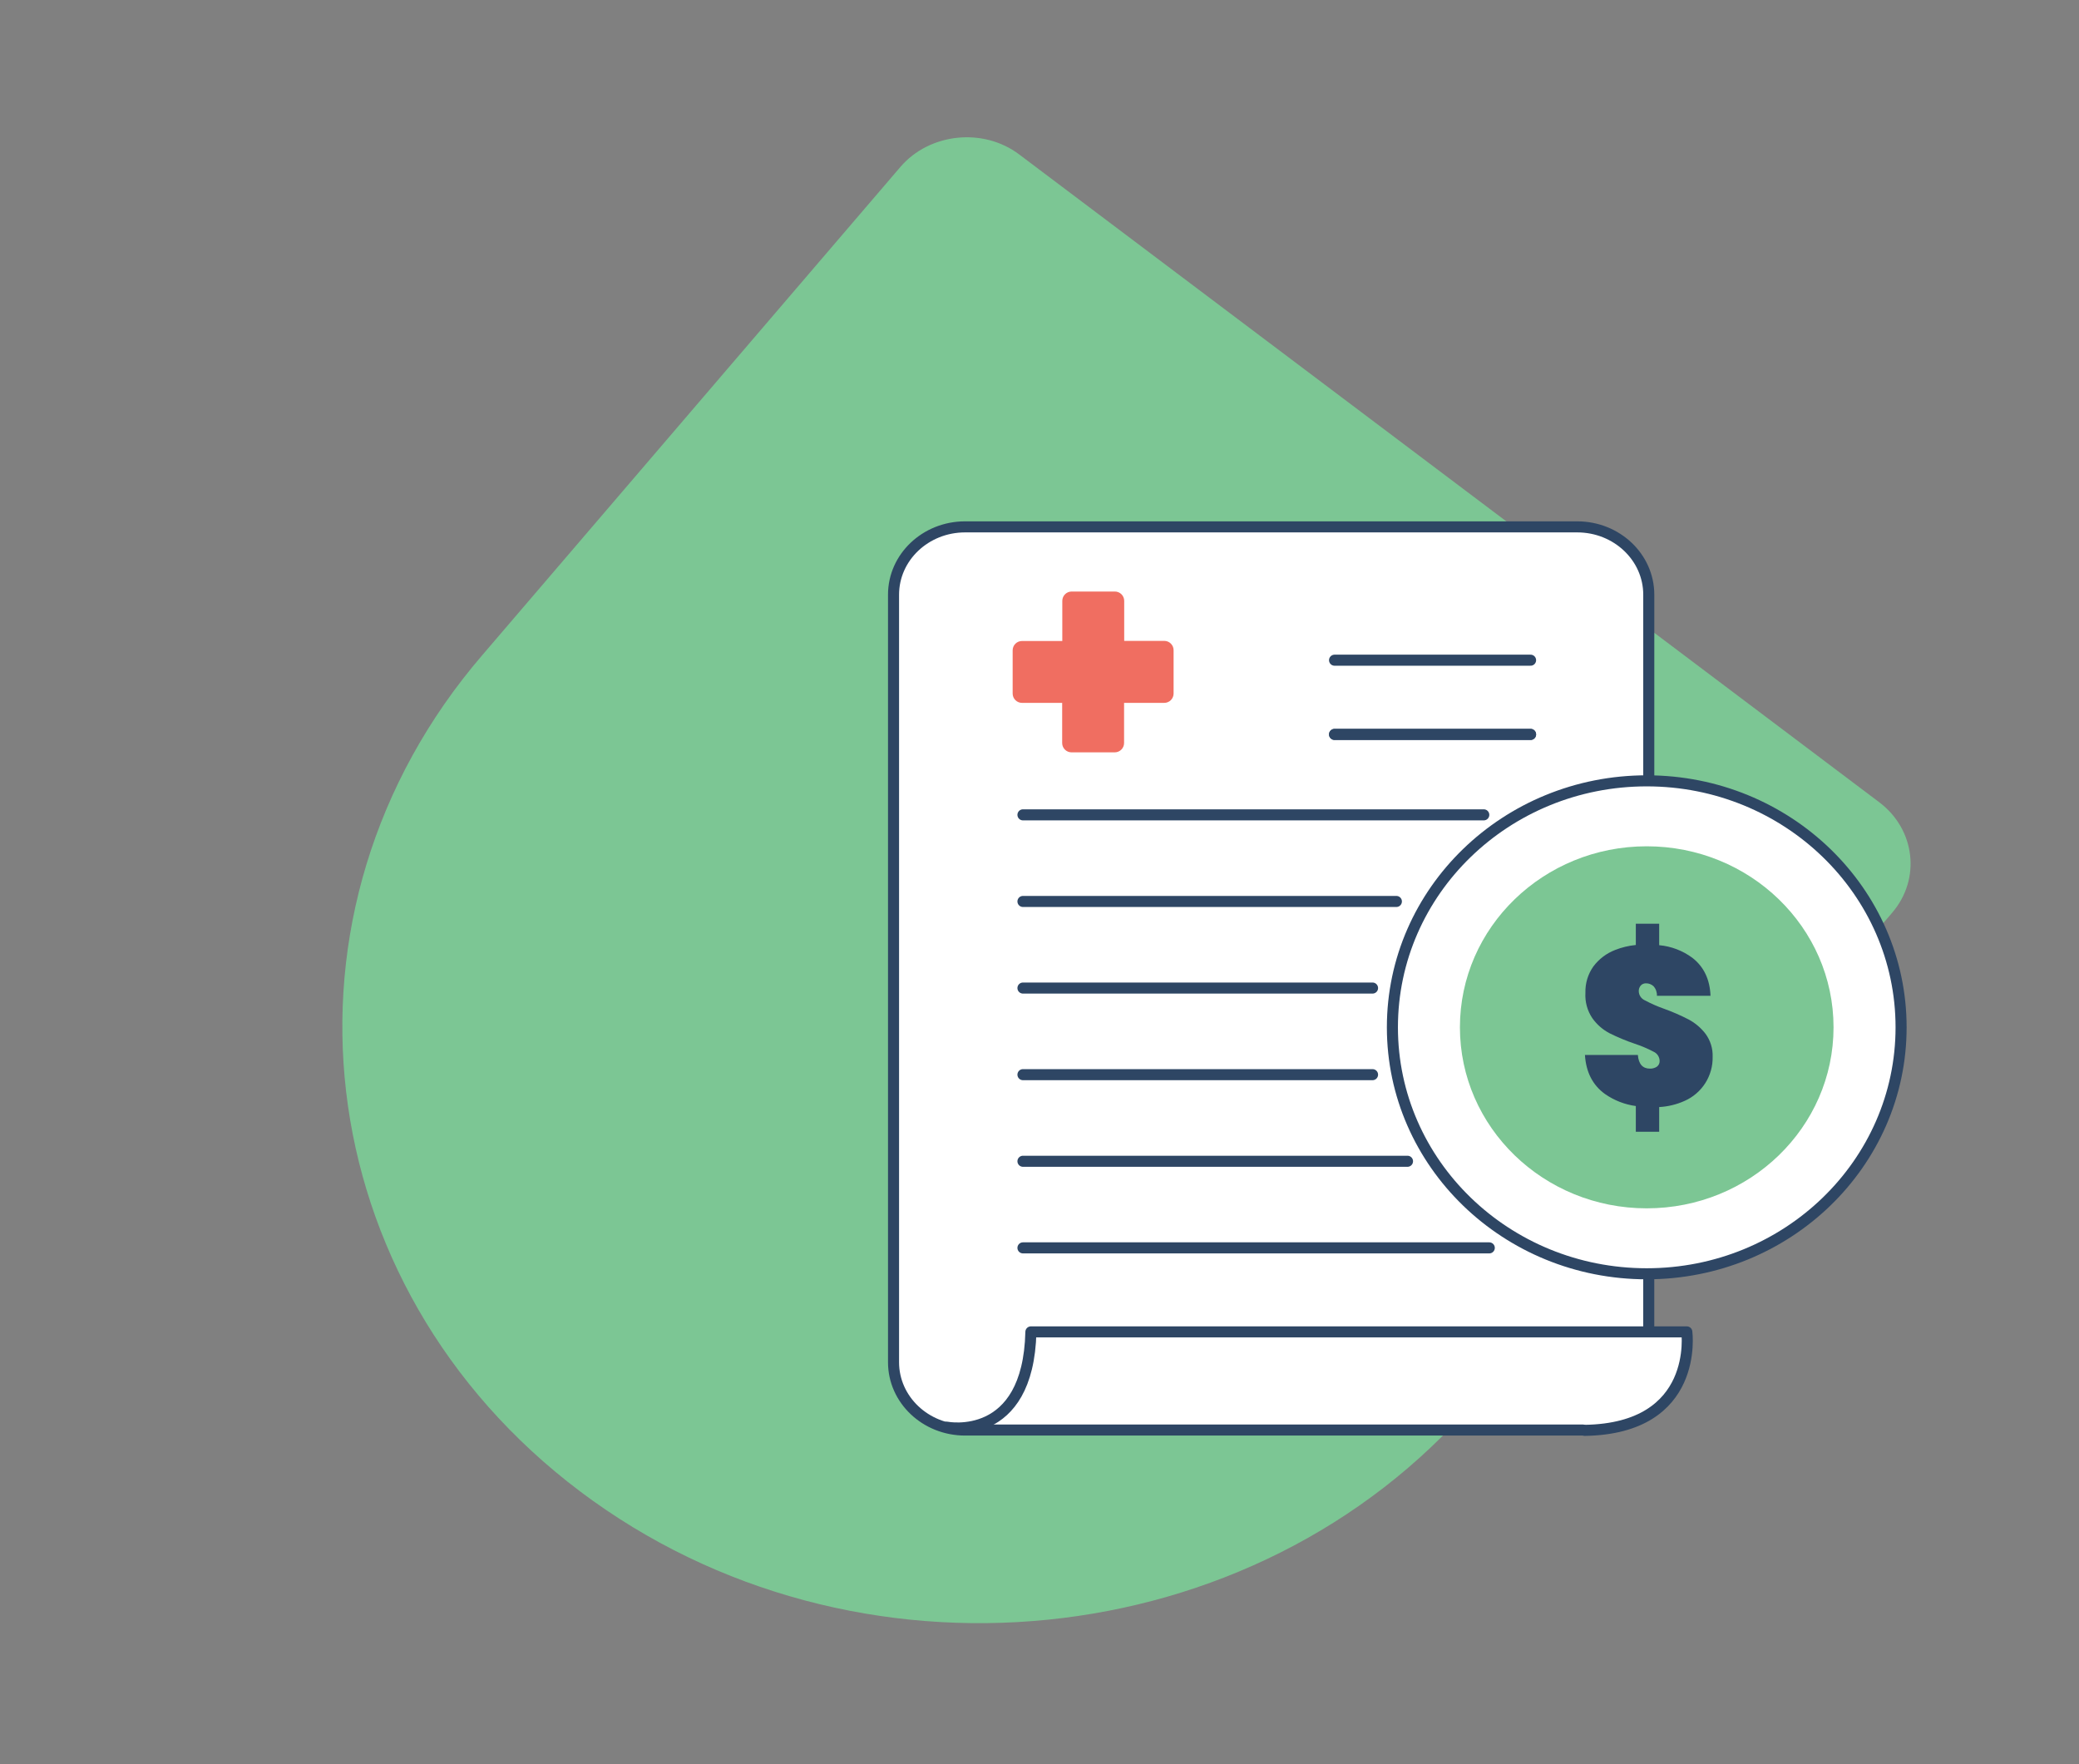 <?xml version="1.0" encoding="utf-8"?>
<svg xmlns="http://www.w3.org/2000/svg" fill="none" height="319" viewBox="0 0 376 319" width="376">
<rect x="0" y="0" width="376" height="319" fill="#808080" stroke="none"/>
<g clip-path="url(#clip0_21001_286517)">
<path d="M339.875 145.078C346.397 149.99 347.444 158.974 342.203 165.064L266.631 253.502C226.892 299.678 154.465 307.019 104.897 269.687C55.437 232.437 47.445 164.696 87.272 118.418L162.865 30.164C168.106 24.074 177.799 23.012 184.321 27.924L339.875 145.078Z" fill="#7CC694"/>
<path d="M173.672 95.278H288.914L293.513 97.863L296.961 102.17L298.111 105.329V140.935L305.008 141.51L315.067 144.381L324.838 149.55L332.022 155.867L338.058 163.908L341.794 172.522L343.805 181.137V188.028L341.794 200.376L334.034 213.585L326.562 220.477L315.067 227.368L305.008 229.953H298.111V241.151H305.008V247.182L301.559 253.499L296.961 256.37L288.914 258.381H171.948L166.487 256.37L163.326 252.638L161.602 247.756V131.172V108.774L162.751 102.457L166.487 97.863L173.672 95.278Z" fill="white"/>
<path d="M298.187 230.584V240.629" stroke="#2E4664" stroke-linecap="round" stroke-linejoin="round" stroke-width="2"/>
<path d="M286.259 258.605H174.54C167.395 258.605 161.602 253.114 161.602 246.349V107.54C161.602 100.769 167.395 95.278 174.54 95.278H285.253C292.397 95.278 298.191 100.769 298.191 107.54V141.096" stroke="#2E4664" stroke-linecap="round" stroke-linejoin="round" stroke-width="2"/>
<path d="M185.008 225.662H269.345" stroke="#2E4664" stroke-linecap="round" stroke-linejoin="round" stroke-width="2"/>
<path d="M185.008 210.001H254.556" stroke="#2E4664" stroke-linecap="round" stroke-linejoin="round" stroke-width="2"/>
<path d="M185.008 194.34H248.233" stroke="#2E4664" stroke-linecap="round" stroke-linejoin="round" stroke-width="2"/>
<path d="M185.008 178.679H248.233" stroke="#2E4664" stroke-linecap="round" stroke-linejoin="round" stroke-width="2"/>
<path d="M185.008 163.017H252.544" stroke="#2E4664" stroke-linecap="round" stroke-linejoin="round" stroke-width="2"/>
<path d="M185.008 147.355H268.35" stroke="#2E4664" stroke-linecap="round" stroke-linejoin="round" stroke-width="2"/>
<path d="M241.362 132.809H276.814" stroke="#2E4664" stroke-linecap="round" stroke-linejoin="round" stroke-width="2"/>
<path d="M241.362 132.809H276.814" stroke="#2E4664" stroke-linecap="round" stroke-linejoin="round" stroke-width="2"/>
<path d="M241.362 119.388H276.814" stroke="#2E4664" stroke-linecap="round" stroke-linejoin="round" stroke-width="2"/>
<path d="M210.584 115.895H203.319V108.653C203.318 108.207 203.139 107.779 202.822 107.463C202.505 107.148 202.077 106.971 201.629 106.971H193.813C193.366 106.971 192.937 107.148 192.62 107.463C192.303 107.779 192.124 108.207 192.123 108.653V115.918H184.835C184.613 115.917 184.392 115.961 184.187 116.045C183.982 116.13 183.795 116.254 183.638 116.411C183.481 116.568 183.357 116.755 183.272 116.96C183.187 117.165 183.144 117.385 183.145 117.607V125.417C183.145 125.865 183.323 126.295 183.64 126.611C183.957 126.928 184.386 127.106 184.835 127.106H192.1V134.365C192.1 134.813 192.278 135.242 192.595 135.559C192.912 135.875 193.342 136.053 193.79 136.053H201.606C202.055 136.053 202.485 135.875 202.801 135.559C203.118 135.242 203.296 134.813 203.296 134.365V127.106H210.561C211.01 127.106 211.44 126.928 211.756 126.611C212.073 126.295 212.252 125.865 212.252 125.417V117.607C212.255 117.385 212.215 117.164 212.133 116.958C212.051 116.752 211.929 116.563 211.774 116.404C211.619 116.245 211.435 116.118 211.231 116.031C211.026 115.944 210.807 115.898 210.584 115.895V115.895Z" fill="#F06E61"/>
<path d="M171.247 258.088C171.247 258.088 185.973 261.022 186.444 240.858H305.072C305.072 240.858 307.446 258.352 286.598 258.662" stroke="#2E4664" stroke-linecap="round" stroke-linejoin="round" stroke-width="2"/>
<path d="M297.821 218.513C316.481 218.513 331.607 203.857 331.607 185.777C331.607 167.698 316.481 153.042 297.821 153.042C279.162 153.042 264.036 167.698 264.036 185.777C264.036 203.857 279.162 218.513 297.821 218.513Z" fill="#7CC694"/>
<path d="M297.823 230.348C323.228 230.348 343.823 210.393 343.823 185.777C343.823 161.161 323.228 141.205 297.823 141.205C272.419 141.205 251.824 161.161 251.824 185.777C251.824 210.393 272.419 230.348 297.823 230.348Z" stroke="#2E4664" stroke-linecap="round" stroke-linejoin="round" stroke-width="2"/>
<path d="M308.448 186.943C307.625 185.869 306.58 184.986 305.384 184.353C303.936 183.606 302.441 182.956 300.907 182.406C299.72 181.987 298.567 181.478 297.458 180.884C297.149 180.743 296.885 180.519 296.695 180.237C296.505 179.955 296.397 179.627 296.383 179.287C296.359 178.896 296.489 178.51 296.745 178.213C296.864 178.086 297.008 177.985 297.169 177.918C297.329 177.851 297.503 177.818 297.677 177.823C298.188 177.812 298.683 178.002 299.056 178.351C299.476 178.824 299.694 179.442 299.665 180.074H309.356C309.248 177.126 308.16 174.842 306.091 173.222C304.335 171.918 302.253 171.123 300.073 170.925V167.043H295.849V170.891C294.563 171.016 293.302 171.319 292.101 171.792C290.536 172.397 289.174 173.43 288.17 174.773C287.186 176.162 286.681 177.833 286.733 179.534C286.633 181.162 287.073 182.777 287.986 184.129C288.793 185.265 289.856 186.196 291.09 186.845C292.566 187.582 294.09 188.217 295.653 188.746C296.825 189.131 297.964 189.613 299.056 190.187C299.374 190.331 299.646 190.561 299.84 190.852C300.034 191.142 300.143 191.481 300.154 191.83C300.168 192.037 300.128 192.244 300.04 192.432C299.951 192.62 299.817 192.782 299.648 192.904C299.281 193.141 298.849 193.262 298.412 193.249C297.082 193.249 296.351 192.423 296.217 190.773H286.646C286.838 193.878 288.049 196.235 290.279 197.843C291.937 198.997 293.846 199.742 295.849 200.014V204.666H300.073V200.198C301.662 200.114 303.221 199.736 304.672 199.083C306.212 198.403 307.515 197.281 308.418 195.86C309.32 194.439 309.78 192.783 309.741 191.101C309.793 189.608 309.337 188.143 308.448 186.943Z" fill="#2E4664"/>
</g>
<defs>
<clipPath id="clip0_21001_286517">
<rect fill="white" height="271" transform="translate(24 24)" width="328"/>
</clipPath>
</defs>
</svg>